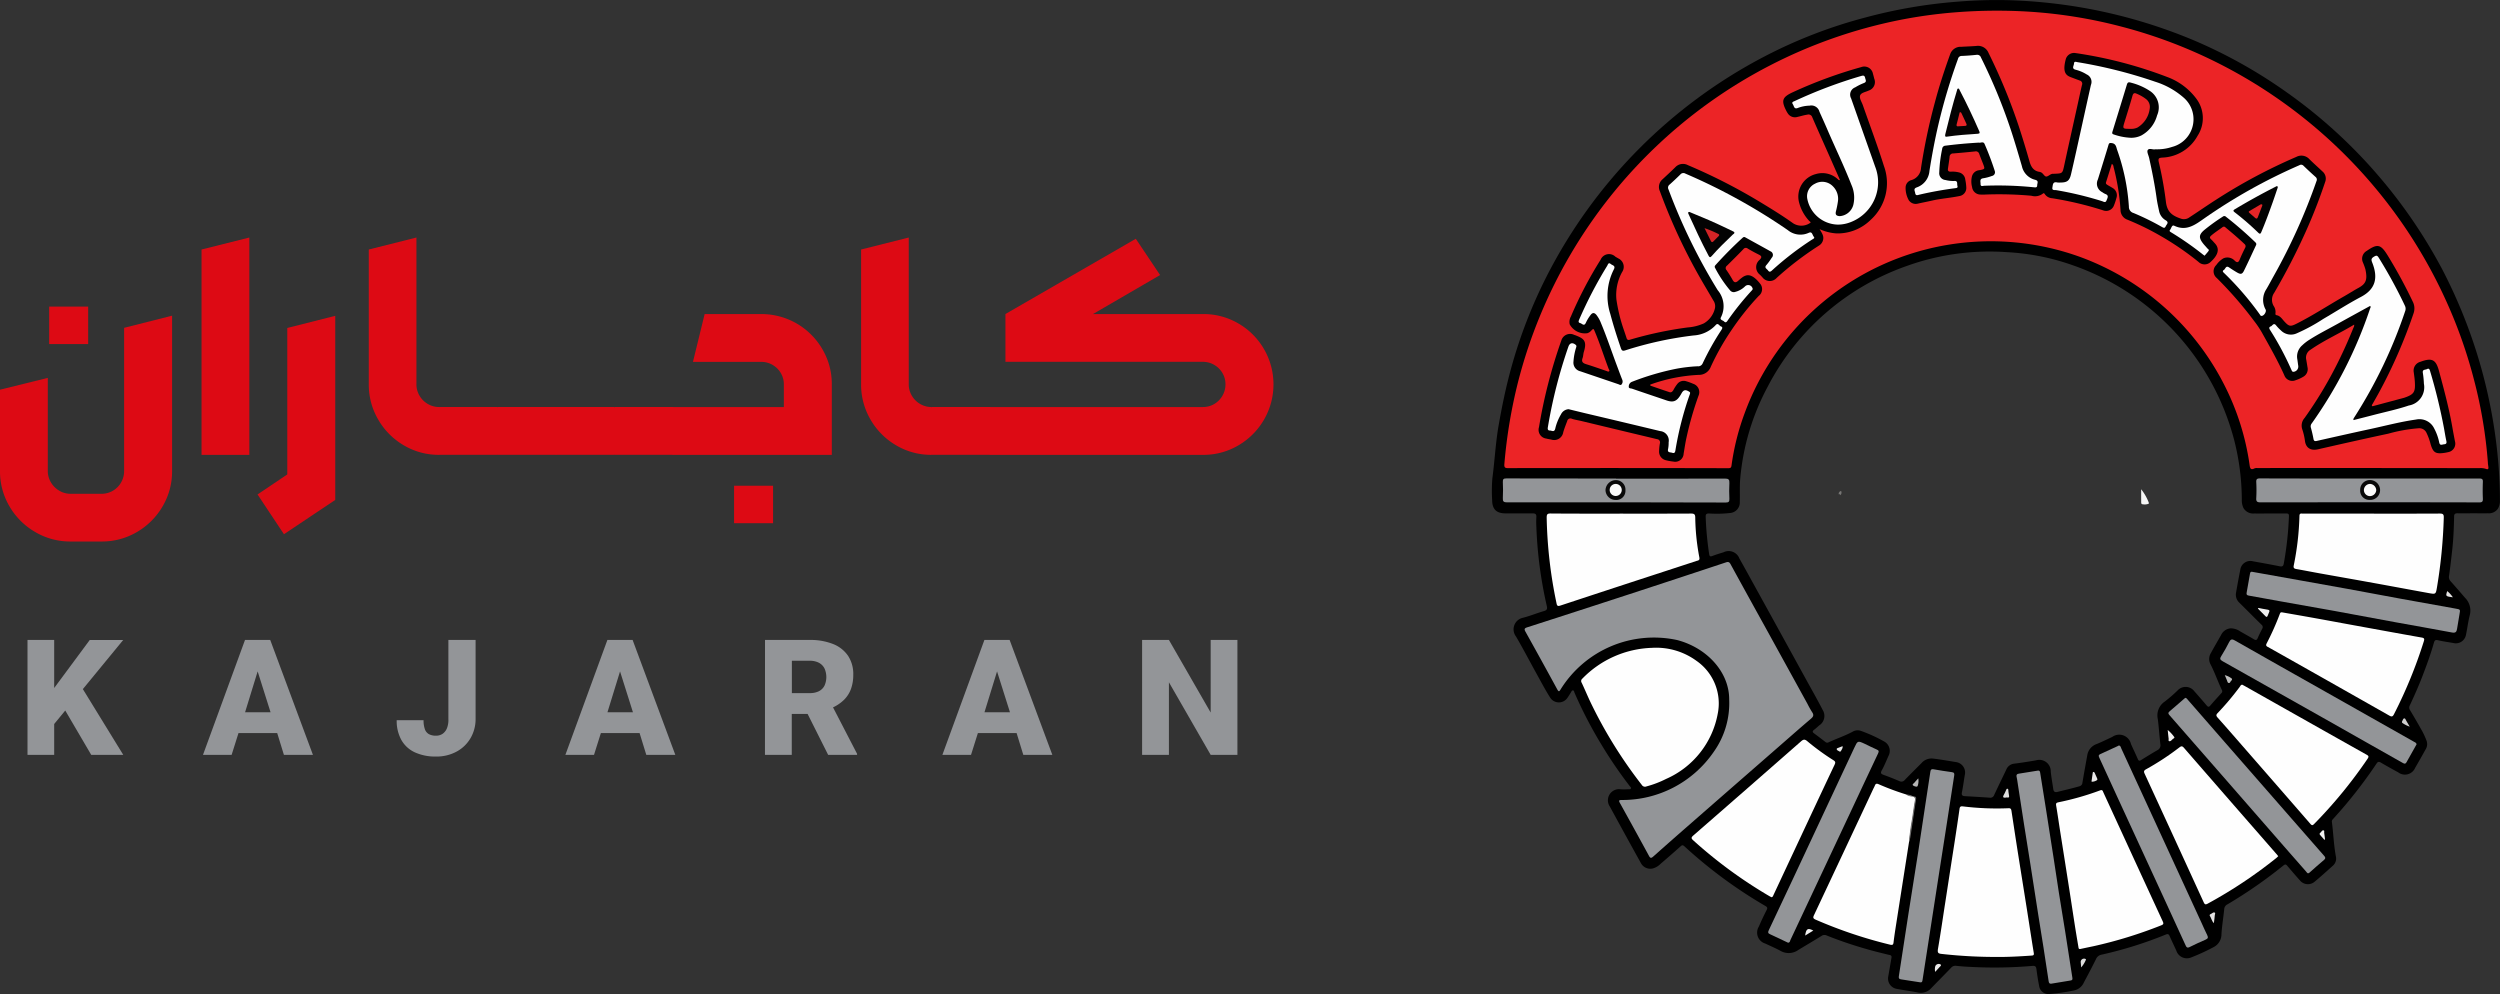 <svg xmlns="http://www.w3.org/2000/svg" width="232.578" height="92.479" viewBox="0 0 232.578 92.479"><rect x="0" y="0" width="232.578" height="92.479" fill="#333333" stroke="none"/><g id="Group_4" data-name="Group 4" transform="translate(-325.038 -270.261)"><g id="Group_1" data-name="Group 1" transform="translate(463.828 270.261)"><path id="Path_2" data-name="Path 2" d="M2821,337.387a47.656,47.656,0,0,0-5.241-18.081,47.36,47.36,0,0,0-6.171-8.962,46.752,46.752,0,0,0-8.145-7.375,46.045,46.045,0,0,0-8.716-4.907,48.236,48.236,0,0,0-10.334-3.049,48.818,48.818,0,0,0-6.856-.707,44.193,44.193,0,0,0-4.822.133,46.667,46.667,0,0,0-8.628,1.482,45.044,45.044,0,0,0-9.324,3.6,47.272,47.272,0,0,0-20.312,20.493,45.574,45.574,0,0,0-3.285,8.5c-.484,1.748-.851,3.521-1.165,5.308-.291,1.653-.371,3.328-.592,4.988a14.487,14.487,0,0,0-.018,2c.008.859.4,1.237,1.259,1.237.839,0,1.678.009,2.517,0,.277,0,.356.1.337.359a7.853,7.853,0,0,0,0,.881,39.278,39.278,0,0,0,.97,7.367c.064.271.023.4-.269.483-.653.187-1.284.454-1.94.619a1.1,1.1,0,0,0-.649,1.753c.661,1.132,1.268,2.3,1.9,3.443.417.751.817,1.515,1.277,2.24a.958.958,0,0,0,1.608.005c.112-.155.208-.323.312-.485.054-.083.086-.209.206-.195.1.012.1.14.136.217a40.091,40.091,0,0,0,2.5,4.819,40.683,40.683,0,0,0,2.64,3.87c.05.065.155.127.094.231-.046.08-.144.053-.218.056a5.847,5.847,0,0,1-.715.006,1.036,1.036,0,0,0-1.008,1.618q1.427,2.623,2.875,5.234a.991.991,0,0,0,1.219.479,1.646,1.646,0,0,0,.621-.4c.626-.54,1.253-1.079,1.867-1.634.153-.138.231-.1.362.018a43.294,43.294,0,0,0,7.508,5.532c.188.11.232.184.125.39-.259.5-.5,1.018-.724,1.536a1.062,1.062,0,0,0,.6,1.577c.47.223.952.425,1.407.675a1.538,1.538,0,0,0,1.665-.078c.715-.437,1.439-.858,2.15-1.3a.479.479,0,0,1,.5-.044,37.144,37.144,0,0,0,3.531,1.21c.726.218,1.465.395,2.2.576.14.035.334.027.288.28-.1.579-.2,1.16-.3,1.739a.972.972,0,0,0,.753,1.151c.655.129,1.321.208,1.975.339a1.288,1.288,0,0,0,1.264-.393c.615-.636,1.24-1.261,1.852-1.9a.518.518,0,0,1,.475-.183c.45.048.9.083,1.355.1a41.077,41.077,0,0,0,5.738-.093c.284-.027.346.083.377.327.065.505.141,1.01.244,1.508a.872.872,0,0,0,.983.778,18.415,18.415,0,0,0,2.247-.326,1.285,1.285,0,0,0,.942-.761c.385-.717.766-1.438,1.125-2.169a.7.7,0,0,1,.532-.406,37.138,37.138,0,0,0,5.954-1.867c.194-.079.279-.045.361.144.2.456.42.9.623,1.355a1.031,1.031,0,0,0,1.377.631,18.949,18.949,0,0,0,2.094-.963,1.335,1.335,0,0,0,.727-1.208c.048-.778.18-1.551.257-2.327a.529.529,0,0,1,.3-.442,43.075,43.075,0,0,0,5.211-3.62c.162-.131.24-.1.356.036.389.457.779.914,1.18,1.361a.958.958,0,0,0,1.345.131c.576-.476,1.13-.979,1.685-1.478a.879.879,0,0,0,.325-.818c-.211-1.08-.242-2.179-.384-3.266a.3.3,0,0,1,.092-.27,43.307,43.307,0,0,0,4.065-5.18c.125-.188.23-.184.413-.076.526.312,1.062.606,1.6.9a1.032,1.032,0,0,0,1.579-.43q.489-.837.955-1.685a.925.925,0,0,0,.109-.809,7.371,7.371,0,0,0-.384-.856c-.373-.673-.76-1.339-1.156-2a.424.424,0,0,1-.02-.461c.4-.86.79-1.729,1.133-2.616.407-1.056.8-2.118,1.106-3.209.052-.184.12-.285.357-.229.474.112.958.176,1.437.261a.96.96,0,0,0,1.19-.777c.127-.609.2-1.231.356-1.834a1.676,1.676,0,0,0-.443-1.59q-.662-.774-1.339-1.536a.575.575,0,0,1-.152-.519c.115-.784.2-1.572.29-2.36.118-1.047.16-2.1.181-3.151,0-.243.1-.3.328-.3.465.016.93,0,1.4,0s.953.007,1.429,0a1.012,1.012,0,0,0,.933-.453,1.41,1.41,0,0,0,.172-.749C2821.146,339.693,2821.09,338.54,2821,337.387Zm-73.443,4.668a11.1,11.1,0,0,0,2-.047.98.98,0,0,0,.873-1.043c.023-.7-.021-1.4.036-2.1a22.164,22.164,0,0,1,2.557-8.6,23.223,23.223,0,0,1,12.9-11.221,22.8,22.8,0,0,1,9.354-1.3,21.753,21.753,0,0,1,6.046,1.189,23.527,23.527,0,0,1,15.11,16.328,22.657,22.657,0,0,1,.7,5.477,1.755,1.755,0,0,0,.146.794,1.035,1.035,0,0,0,1,.524c.487.007.975,0,1.463,0s1,0,1.5,0c.187,0,.285.015.276.254a31.382,31.382,0,0,1-.483,4.423c-.042.233-.155.28-.381.235-.82-.165-1.644-.314-2.467-.461a.95.95,0,0,0-1.2.807c-.141.7-.265,1.4-.389,2.1a1.018,1.018,0,0,0,.317.952c.686.677,1.362,1.364,2.052,2.037a.28.28,0,0,1,.061.383c-.144.282-.29.564-.414.856-.084.2-.176.226-.36.114-.416-.252-.843-.485-1.265-.727a1.6,1.6,0,0,0-.891-.289,1.1,1.1,0,0,0-.9.634c-.316.563-.645,1.118-.952,1.686a1.04,1.04,0,0,0-.031,1.011c.4.775.681,1.6,1.056,2.388a.239.239,0,0,1-.034.306c-.35.385-.7.77-1.041,1.166-.144.169-.227.109-.342-.027q-.56-.661-1.136-1.308a1.012,1.012,0,0,0-1.55-.085,13.4,13.4,0,0,1-1.206,1.045,1.543,1.543,0,0,0-.642,1.629c.094.775.148,1.554.235,2.33a.494.494,0,0,1-.262.554c-.521.3-1.031.616-1.541.932-.16.1-.232.055-.3-.111-.2-.468-.426-.926-.631-1.392a1.119,1.119,0,0,0-1.744-.653c-.482.225-.959.462-1.452.662a1.315,1.315,0,0,0-.868,1.045c-.154.845-.306,1.691-.45,2.537a.37.37,0,0,1-.3.351c-.664.194-1.339.342-2.008.515-.264.068-.373-.025-.409-.274-.075-.538-.177-1.072-.23-1.611a1.065,1.065,0,0,0-1.372-1.049c-.67.115-1.34.224-2.014.308a.888.888,0,0,0-.75.549c-.373.788-.758,1.57-1.126,2.36a.376.376,0,0,1-.416.258c-.769-.054-1.537-.1-2.307-.141-.236-.014-.337-.089-.281-.359.11-.532.176-1.072.268-1.607a.981.981,0,0,0-.846-1.209c-.714-.118-1.428-.244-2.146-.327a1.24,1.24,0,0,0-1.033.421c-.517.524-1.045,1.039-1.556,1.57a.4.4,0,0,1-.51.108c-.478-.206-.964-.4-1.452-.574-.243-.088-.327-.163-.177-.432.237-.423.416-.878.615-1.323a.991.991,0,0,0-.361-1.335,13.816,13.816,0,0,0-2.249-1.025.9.9,0,0,0-.717.093c-.72.387-1.494.643-2.232.984a.254.254,0,0,1-.306-.029q-.521-.41-1.054-.8c-.171-.125-.15-.218.006-.335s.312-.263.467-.4a1.046,1.046,0,0,0,.328-1.446c-.463-.907-.97-1.792-1.46-2.684q-2.4-4.373-4.812-8.743c-.491-.89-.978-1.783-1.478-2.668a1.063,1.063,0,0,0-1.476-.567c-.346.105-.692.211-1.031.34-.189.072-.269.043-.3-.163a30.305,30.305,0,0,1-.326-3.482C2747.253,342.133,2747.314,342.058,2747.558,342.056Z" transform="translate(-2727.365 -294.286)"></path><path id="Path_3" data-name="Path 3" d="M2835.705,351.178c.023.181-.027.265-.224.184a1.553,1.553,0,0,0-.6-.071q-7.332-.007-14.665-.015-2.994,0-5.988.009a.63.63,0,0,0-.269.024c-.387.2-.429-.029-.472-.337a23.54,23.54,0,0,0-2.239-7.2,24.486,24.486,0,0,0-13.371-12.072,24.395,24.395,0,0,0-31.383,14.536,22.891,22.891,0,0,0-1.2,4.8c-.027.2-.083.261-.292.261q-6.329-.016-12.657-.015c-2.6,0-5.194,0-7.791.009-.313,0-.425-.026-.392-.4a47.492,47.492,0,0,1,1.268-7.6,45.945,45.945,0,0,1,35.523-33.693,44.73,44.73,0,0,1,5.281-.72,48.7,48.7,0,0,1,6.9-.042,44.818,44.818,0,0,1,8.369,1.363,45.4,45.4,0,0,1,9.341,3.556,46.043,46.043,0,0,1,20.773,21.631,44.966,44.966,0,0,1,2.779,7.794,42.723,42.723,0,0,1,1.26,7.563C2835.659,350.887,2835.686,351.033,2835.705,351.178Z" transform="translate(-2742.998 -307.74)" fill="#ec2426"></path><path id="Path_4" data-name="Path 4" d="M2790.764,1067.821c.015-2.528-2.033-4.8-4.83-5.538a10.22,10.22,0,0,0-10.849,4.583c-.122.2-.177.264-.319,0q-1.461-2.684-2.95-5.353c-.139-.249-.109-.331.161-.418q4.732-1.523,9.458-3.066,4.515-1.475,9.023-2.973c.217-.072.322-.038.431.163q1.615,2.948,3.244,5.888,1.958,3.554,3.913,7.109a8.608,8.608,0,0,0,.431.77c.181.261.125.417-.108.615-1.036.881-2.056,1.781-3.081,2.675q-4.252,3.709-8.5,7.421-1.549,1.353-3.085,2.72c-.182.162-.275.178-.4-.054q-1.339-2.461-2.7-4.91c-.139-.25-.1-.288.173-.293a10.3,10.3,0,0,0,8.539-4.463A7.818,7.818,0,0,0,2790.764,1067.821Z" transform="translate(-2768.685 -1002.736)" fill="#939598"></path><path id="Path_5" data-name="Path 5" d="M2854.871,1171.053a6.361,6.361,0,0,1,4.157,1.224,4.821,4.821,0,0,1,1.958,4.9,8.247,8.247,0,0,1-4.8,6.069,9.433,9.433,0,0,1-1.834.7.344.344,0,0,1-.43-.139,42.292,42.292,0,0,1-4.783-7.715c-.281-.592-.531-1.2-.811-1.791a.286.286,0,0,1,.064-.385A9.438,9.438,0,0,1,2854.871,1171.053Z" transform="translate(-2839.972 -1110.784)" fill="#fefefe"></path><path id="Path_6" data-name="Path 6" d="M3336.3,1399.594a45.338,45.338,0,0,1-5.054-.28c-.315-.032-.4-.1-.344-.457.257-1.482.467-2.971.7-4.458q.42-2.733.845-5.466c.159-1.04.319-2.08.464-3.121.028-.2.117-.246.291-.226a25.85,25.85,0,0,0,4.274.173c.213-.011.245.113.268.266.182,1.185.359,2.37.545,3.554.289,1.832.585,3.663.875,5.5.22,1.385.429,2.772.654,4.156.034.211-.066.222-.22.234C3338.476,1399.547,3337.356,1399.608,3336.3,1399.594Z" transform="translate(-3289.402 -1310.569)" fill="#fefefe"></path><path id="Path_7" data-name="Path 7" d="M3005.173,1310.105c-.06-.032-.13-.066-.2-.106a42.8,42.8,0,0,1-7.082-5.191c-.189-.17-.2-.26,0-.437q5.024-4.373,10.03-8.766c.224-.2.355-.212.59-.012a22.039,22.039,0,0,0,2.414,1.757c.2.125.22.216.118.43-1.023,2.155-2.032,4.316-3.043,6.476q-1.323,2.826-2.645,5.653C3005.319,1309.988,3005.3,1310.084,3005.173,1310.105Z" transform="translate(-2979.161 -1226.634)" fill="#fefefe"></path><path id="Path_8" data-name="Path 8" d="M2808.462,989.365c2.178,0,4.354.006,6.531-.007.293,0,.39.068.391.374a21.17,21.17,0,0,0,.383,3.714c.051.28-.122.274-.271.322q-2.773.909-5.549,1.813-3.561,1.166-7.12,2.34c-.215.071-.3.036-.345-.2a42.209,42.209,0,0,1-.919-7.988c0-.3.061-.383.368-.381C2804.108,989.372,2806.285,989.365,2808.462,989.365Z" transform="translate(-2796.463 -941.581)" fill="#fefefe"></path><path id="Path_9" data-name="Path 9" d="M3493.209,1378.421c-.157.027-.16-.087-.176-.188-.1-.592-.2-1.182-.295-1.775-.19-1.217-.373-2.436-.563-3.653q-.42-2.684-.846-5.367c-.123-.783-.232-1.568-.366-2.349-.035-.205,0-.269.211-.315a25.879,25.879,0,0,0,3.878-1.108c.227-.089.25.07.308.2q.9,1.955,1.8,3.913,1.853,4.034,3.714,8.064c.11.236.065.3-.151.384a41.168,41.168,0,0,1-6.252,1.928C3494.051,1378.243,3493.63,1378.331,3493.209,1378.421Z" transform="translate(-3438.466 -1290.136)" fill="#fefefe"></path><path id="Path_10" data-name="Path 10" d="M3622.552,1314.655c-.068.063-.121.12-.181.169a43.2,43.2,0,0,1-6.383,4.245c-.2.109-.277.079-.371-.125q-2.738-5.983-5.493-11.958c-.1-.211-.076-.3.131-.418a24.673,24.673,0,0,0,3.092-2.028c.183-.14.275-.149.434.034q3.521,4.054,7.055,8.1.771.883,1.541,1.767C3622.435,1314.5,3622.488,1314.575,3622.552,1314.655Z" transform="translate(-3549.394 -1235.001)" fill="#fefefe"></path><path id="Path_11" data-name="Path 11" d="M3819.747,989.378c2.109,0,4.218.006,6.327-.007.294,0,.386.063.376.374a47.154,47.154,0,0,1-.632,6.488c-.109.645-.111.656-.762.538-1.892-.342-3.783-.7-5.675-1.039-1.492-.271-2.985-.532-4.478-.8-.723-.13-1.445-.274-2.169-.4-.211-.036-.287-.108-.241-.332a26.218,26.218,0,0,0,.531-4.618c.007-.274.186-.205.328-.205q2.721,0,5.442,0Z" transform="translate(-3737.893 -941.594)" fill="#fefefe"></path><path id="Path_12" data-name="Path 12" d="M3710.346,1220.945c.1.054.209.112.316.172l5.909,3.334q2.674,1.508,5.351,3.011c.179.1.22.174.1.358a43.406,43.406,0,0,1-4.986,6.087c-.136.138-.21.147-.344-.008q-3.174-3.654-6.359-7.3c-.751-.862-1.5-1.725-2.263-2.577-.15-.168-.177-.261-.006-.438a25.552,25.552,0,0,0,2.056-2.441C3710.174,1221.066,3710.212,1220.961,3710.346,1220.945Z" transform="translate(-3640.541 -1157.25)" fill="#fefefe"></path><path id="Path_13" data-name="Path 13" d="M3171.322,1360.446q-.593,3.789-1.186,7.577c-.091.582-.183,1.163-.252,1.748-.026.222-.081.291-.316.234a42.5,42.5,0,0,1-6.937-2.331c-.247-.109-.254-.2-.151-.419q2.777-5.9,5.543-11.805a2.673,2.673,0,0,0,.118-.244c.071-.2.183-.207.366-.126a24.107,24.107,0,0,0,2.541.945c.211.123.466.1.681.2h0c.154.052.219.111.187.316-.162,1-.3,2-.469,3C3171.394,1359.843,3171.391,1360.15,3171.322,1360.446Z" transform="translate(-3132.512 -1282.118)" fill="#fefefe"></path><path id="Path_14" data-name="Path 14" d="M3776.865,1123.029c1.037.182,2.074.362,3.11.549,1.158.209,2.313.425,3.471.636,2.115.386,4.23.776,6.348,1.149.269.047.266.141.2.359a43.388,43.388,0,0,1-2.775,6.776c-.115.225-.206.256-.428.13q-4.99-2.832-9.986-5.649c-.444-.251-.886-.5-1.333-.747-.148-.081-.181-.153-.1-.317a25.063,25.063,0,0,0,1.218-2.725C3776.659,1123.011,3776.69,1123,3776.865,1123.029Z" transform="translate(-3703.295 -1066.052)" fill="#fefefe"></path><path id="Path_15" data-name="Path 15" d="M2752.656,941.889c3.379,0,6.758.005,10.137-.008.338,0,.425.1.408.422-.028.486-.023.975,0,1.462.012.269-.073.346-.342.344-2.437-.012-4.875-.013-7.313-.015q-6.515,0-13.028,0c-.319,0-.412-.086-.394-.4.028-.5.022-1,0-1.5-.01-.257.072-.328.326-.327,2.324.01,4.649.007,6.973.008h3.231Z" transform="translate(-2741.104 -897.359)" fill="#939598"></path><path id="Path_16" data-name="Path 16" d="M3772.409,944.091c-3.378,0-6.757,0-10.134.006-.3,0-.422-.065-.4-.393a13.764,13.764,0,0,0,0-1.5c-.012-.284.094-.335.353-.335q4.608.015,9.215.01,5.594,0,11.188,0c.255,0,.336.06.326.319-.021.521-.023,1.043,0,1.564.011.276-.084.341-.347.34-2.493-.011-4.986-.011-7.48-.013h-2.72Z" transform="translate(-3690.763 -897.362)" fill="#939598"></path><path id="Path_17" data-name="Path 17" d="M3749.374,1068.117l4.28.764c1.513.271,3.027.538,4.54.814,1.646.3,3.29.614,4.936.915q2.535.464,5.074.913c.46.082.458.071.379.512-.082.457-.16.914-.229,1.373-.042.281-.135.4-.465.341-1.732-.329-3.471-.627-5.206-.944-1.914-.35-3.824-.714-5.738-1.063-1.657-.3-3.316-.588-4.974-.885-1-.179-2-.368-3-.543-.18-.031-.223-.1-.191-.275.11-.589.211-1.18.313-1.771C3749.114,1068.135,3749.164,1068.052,3749.374,1068.117Z" transform="translate(-3678.561 -1014.906)" fill="#939598"></path><path id="Path_18" data-name="Path 18" d="M3731.46,1169.574c-.025.046-.052.095-.079.143-.283.5-.569,1-.848,1.51-.085.154-.157.206-.342.1q-3.7-2.107-7.419-4.2-4.671-2.637-9.348-5.267c-.275-.154-.287-.257-.127-.505.262-.409.493-.839.715-1.271.132-.258.244-.331.536-.164,2.822,1.61,5.654,3.2,8.484,4.8q4.079,2.3,8.157,4.61C3731.291,1169.39,3731.425,1169.42,3731.46,1169.574Z" transform="translate(-3645.43 -1100.338)" fill="#939598"></path><path id="Path_19" data-name="Path 19" d="M3644.535,1238.736c.125.028.179.122.244.2q1.767,2.022,3.529,4.047,3.151,3.609,6.305,7.215c.947,1.083,1.89,2.169,2.842,3.248.124.141.14.236-.009.363-.456.39-.911.781-1.356,1.185-.177.161-.242,0-.318-.09-.564-.635-1.122-1.275-1.681-1.915q-3.253-3.725-6.5-7.45-2.269-2.6-4.54-5.195c-.111-.127-.142-.212,0-.333.465-.4.925-.8,1.388-1.2C3644.468,1238.78,3644.506,1238.757,3644.535,1238.736Z" transform="translate(-3580.019 -1173.818)" fill="#939598"></path><path id="Path_20" data-name="Path 20" d="M3103.18,1316.918l-.131-.063c-.511-.242-1.019-.49-1.534-.723-.2-.089-.228-.166-.127-.379q2.314-4.894,4.6-9.8,1.671-3.565,3.337-7.133c.33-.709.323-.715,1.022-.39.359.167.707.356,1.072.51.207.088.236.159.134.374-.861,1.808-1.7,3.626-2.555,5.439q-2.8,5.961-5.6,11.919C3103.36,1316.766,3103.359,1316.907,3103.18,1316.918Z" transform="translate(-3075.626 -1229.216)" fill="#939598"></path><path id="Path_21" data-name="Path 21" d="M3280.049,1355.1c-.593-.092-1.185-.186-1.777-.275-.172-.026-.216-.112-.19-.283.3-1.91.584-3.822.881-5.732.306-1.965.625-3.929.93-5.895.239-1.543.466-3.087.7-4.63.14-.927.284-1.854.423-2.782.026-.173.084-.258.291-.22.567.1,1.137.19,1.708.267.212.029.251.112.218.316-.253,1.6-.492,3.2-.738,4.795-.232,1.5-.47,2.993-.7,4.489q-.464,2.983-.923,5.966l-.577,3.719C3280.271,1354.974,3280.276,1355.145,3280.049,1355.1Z" transform="translate(-3240.221 -1263.716)" fill="#939598"></path><path id="Path_22" data-name="Path 22" d="M3437.407,1337.764c-.019-.159.046-.228.2-.251.592-.089,1.184-.187,1.775-.285.144-.024.2.037.224.178.169,1.083.347,2.164.518,3.247q.364,2.313.723,4.628c.17,1.1.332,2.193.5,3.288.193,1.216.4,2.429.591,3.645.226,1.429.441,2.859.667,4.288.024.156,0,.225-.17.25-.592.09-1.183.193-1.773.293-.178.03-.239-.054-.263-.219q-.239-1.593-.487-3.185c-.159-1.016-.329-2.031-.488-3.048-.247-1.574-.489-3.15-.735-4.725-.192-1.218-.391-2.434-.582-3.652-.2-1.262-.388-2.525-.584-3.787C3437.5,1338.207,3437.448,1337.986,3437.407,1337.764Z" transform="translate(-3388.599 -1265.535)" fill="#939598"></path><path id="Path_23" data-name="Path 23" d="M3550.491,1303.3c.177.023.185.188.237.3q1.05,2.264,2.088,4.534,2.7,5.859,5.391,11.719c.166.36.32.725.5,1.079.1.208.106.328-.145.432-.512.212-1.01.458-1.51.7-.176.084-.258.036-.337-.137q-.957-2.1-1.927-4.2-2.257-4.9-4.515-9.8c-.535-1.162-1.063-2.328-1.6-3.487-.076-.164-.094-.258.1-.342.549-.243,1.091-.5,1.637-.752Z" transform="translate(-3492.162 -1233.948)" fill="#939598"></path><path id="Path_24" data-name="Path 24" d="M3764.221,1117.074c.283.054.564.119.849.159.2.027.218.108.139.268-.051.1-.087.207-.128.311s-.106.127-.18.055c-.246-.239-.484-.486-.724-.731Z" transform="translate(-3692.911 -1060.518)" fill="#f0f0f0"></path><path id="Path_25" data-name="Path 25" d="M3291.979,1376.566a19.284,19.284,0,0,1,.293-2.213c.074-.56.154-1.12.256-1.676a.285.285,0,0,0-.143-.33c.217-.038.282.05.249.264-.181,1.179-.352,2.36-.531,3.539A3.127,3.127,0,0,1,3291.979,1376.566Z" transform="translate(-3253.17 -1298.237)" fill="#6f6e6e"></path><path id="Path_26" data-name="Path 26" d="M3642.058,1282.229a3.454,3.454,0,0,1,.6.641c.074.084-.035.143-.093.181-.118.078-.2.246-.354.225-.114-.015-.055-.15-.065-.231C3642.115,1282.795,3642.091,1282.544,3642.058,1282.229Z" transform="translate(-3579.185 -1214.321)" fill="#f4f3f3"></path><path id="Path_27" data-name="Path 27" d="M3539.011,1339.822c.031-.222.062-.443.094-.664.006-.044.011-.094.066-.1s.1.041.121.093c.073.163.147.325.218.489.033.075.054.16-.039.2a.849.849,0,0,1-.44.127C3538.98,1339.965,3539,1339.875,3539.011,1339.822Z" transform="translate(-3483.208 -1267.242)" fill="#e9e8e8"></path><path id="Path_28" data-name="Path 28" d="M3419.656,1362.633c-.308.046-.319-.064-.2-.271a4.418,4.418,0,0,0,.214-.453c.024-.057.053-.106.117-.094s.078.072.08.13c.007.179.045.354.068.53C3419.97,1362.732,3419.732,1362.588,3419.656,1362.633Z" transform="translate(-3371.819 -1288.435)" fill="#dfdede"></path><path id="Path_29" data-name="Path 29" d="M3699.213,1530.18c-.218-.225-.237-.486-.375-.683-.061-.087.032-.149.1-.176.113-.043.2-.173.329-.138s.042.157.036.234C3699.287,1529.65,3699.251,1529.881,3699.213,1530.18Z" transform="translate(-3632.045 -1444.295)" fill="#e3e2e2"></path><path id="Path_30" data-name="Path 30" d="M3719.333,1208.068a1.713,1.713,0,0,1,.568.259c.139.07.134.173.026.268-.08.07-.1.238-.238.2-.1-.023-.116-.154-.154-.246C3719.478,1208.409,3719.417,1208.266,3719.333,1208.068Z" transform="translate(-3651.149 -1145.258)" fill="#bcbcbb"></path><path id="Path_31" data-name="Path 31" d="M3848.07,1418.944c-.136-.154-.276-.3-.409-.463-.083-.1,0-.166.071-.223.082-.07.13-.216.253-.194s.057.152.07.232c.035.2.053.41.078.615Z" transform="translate(-3770.624 -1340.818)" fill="#f1f1f1"></path><path id="Path_32" data-name="Path 32" d="M3959.842,1267.354a2.5,2.5,0,0,1-.658-.327c-.084-.044-.08-.133-.032-.206s.06-.209.17-.233c.093-.02.119.075.158.145C3959.582,1266.917,3959.692,1267.1,3959.842,1267.354Z" transform="translate(-3874.451 -1199.753)" fill="#cfcece"></path><path id="Path_33" data-name="Path 33" d="M3524.391,1592.569c-.017-.2-.025-.333-.039-.463a.31.31,0,0,1,.4-.341c.1.026.1.089.055.149A2.4,2.4,0,0,1,3524.391,1592.569Z" transform="translate(-3469.568 -1502.569)" fill="#dedede"></path><path id="Path_34" data-name="Path 34" d="M3297.4,1347.741a1.351,1.351,0,0,1-.025.6c-.021.082-.041.195-.166.169a.572.572,0,0,1-.3-.115c-.089-.105.059-.167.119-.238C3297.123,1348.041,3297.231,1347.928,3297.4,1347.741Z" transform="translate(-3257.731 -1275.33)" fill="#b5b5b5"></path><path id="Path_35" data-name="Path 35" d="M3152.13,1551.8l-.76.466C3151.462,1551.626,3151.612,1551.524,3152.13,1551.8Z" transform="translate(-3122.226 -1465.229)" fill="#f1f1f1"></path><path id="Path_36" data-name="Path 36" d="M3326.957,1599.619a1.051,1.051,0,0,1,.017-.551.346.346,0,0,1,.489-.137c.066.068.017.121-.029.172-.022.025-.049.047-.072.072Z" transform="translate(-3285.714 -1509.203)" fill="#ebeaea"></path><path id="Path_37" data-name="Path 37" d="M4019.764,1094.9c-.684-.094-.684-.094-.526-.58A2.613,2.613,0,0,1,4019.764,1094.9Z" transform="translate(-3930.359 -1039.331)" fill="#e5e4e4"></path><path id="Path_38" data-name="Path 38" d="M3194.621,1304.165c.032.2-.088.309-.146.436-.028.062-.094.108-.165.05s-.226-.081-.24-.209c-.008-.072.082-.1.145-.12Z" transform="translate(-3161.99 -1234.75)" fill="#e9e9e9"></path><path id="Path_39" data-name="Path 39" d="M3288.673,1369.7a1.149,1.149,0,0,1-.681-.2A1.2,1.2,0,0,1,3288.673,1369.7Z" transform="translate(-3249.457 -1295.587)" fill="#6f6e6e"></path><path id="Path_40" data-name="Path 40" d="M3196.767,959.277a.293.293,0,0,1,.168-.3c.02-.01.075.007.08.022a.34.34,0,0,1-.1.36C3196.9,959.278,3196.853,959.241,3196.767,959.277Z" transform="translate(-3164.502 -913.288)" fill="#777675"></path><path id="Path_41" data-name="Path 41" d="M3329.03,382.458c-1.353.82-2.776,1.447-4.053,2.333a.852.852,0,0,0-.4.93c.042.234.079.469.116.7a.8.8,0,0,1-.379.878,3.644,3.644,0,0,1-.771.347.787.787,0,0,1-1.006-.476c-.616-1.377-1.365-2.681-2.1-4a8.894,8.894,0,0,0-.71-1.051,35.667,35.667,0,0,0-3.477-4,.805.805,0,0,1-.04-1.208,2.128,2.128,0,0,1,.665-.624.932.932,0,0,1,1.06.235c.232.207.348.138.455-.127.148-.367.321-.725.5-1.081a.268.268,0,0,0-.063-.36c-.568-.539-1.165-1.043-1.767-1.543a.189.189,0,0,0-.27-.021c-.355.262-.73.5-1.063.788-.133.117-.148.208-.016.331.116.108.221.228.327.346a1.466,1.466,0,0,1,.172.21c.289.462.119.964-.525,1.56a.81.81,0,0,1-1.135-.006,26.849,26.849,0,0,0-3.351-2.313,24.9,24.9,0,0,0-3.256-1.609.958.958,0,0,1-.643-.9,21,21,0,0,0-.635-3.951c-.031-.113-.016-.256-.177-.339-.181.574-.357,1.14-.538,1.706-.042.132.042.191.128.245.153.1.314.18.467.277a.781.781,0,0,1,.367.959,5.793,5.793,0,0,1-.224.675.772.772,0,0,1-.995.461,31.969,31.969,0,0,0-4.749-1.13.883.883,0,0,1-.687-.382c-.051-.084-.114-.117-.189-.044a1.194,1.194,0,0,1-1.065.193,33.519,33.519,0,0,0-4.281-.111,4.349,4.349,0,0,1-.476,0,.788.788,0,0,1-.758-.7,2,2,0,0,1-.015-.974.767.767,0,0,1,.631-.583c.033-.006.068-.007.1-.014.494-.1.494-.1.307-.586-.119-.306-.243-.611-.355-.919a.325.325,0,0,0-.391-.235c-.676.069-1.353.134-2.031.187a.317.317,0,0,0-.337.329c-.04.36-.1.718-.151,1.077-.031.2.039.293.254.292a2.343,2.343,0,0,1,.774.068.761.761,0,0,1,.583.671,4.533,4.533,0,0,1,.094.74.76.76,0,0,1-.652.79c-.842.173-1.705.229-2.545.421-.43.1-.864.179-1.294.278a.781.781,0,0,1-.863-.319,2.337,2.337,0,0,1-.292-1.2.721.721,0,0,1,.547-.67,1.238,1.238,0,0,0,.886-1.121,55.307,55.307,0,0,1,1.3-6.141c.4-1.509.888-2.994,1.419-4.464a1.027,1.027,0,0,1,1.036-.672c.464-.028.929-.042,1.393-.079a1.055,1.055,0,0,1,1.138.66,52.687,52.687,0,0,1,2.807,6.806q.533,1.629,1,3.279c.146.514.381.891.948.972a.645.645,0,0,1,.064.02c.25.063.354.409.546.411s.38-.258.635-.257c.034,0,.068,0,.1,0,.79-.027.776-.03.942-.8.421-1.946.856-3.89,1.286-5.835.12-.541.231-1.084.362-1.623a.308.308,0,0,0-.219-.42c-.224-.08-.445-.166-.667-.25-.085-.032-.171-.061-.255-.1-.507-.214-.614-.68-.372-1.614a.8.8,0,0,1,.909-.587,39.9,39.9,0,0,1,8.521,2.221,5.936,5.936,0,0,1,2.719,2.022,3.006,3.006,0,0,1,.121,3.447,3.9,3.9,0,0,1-3.289,2.034c-.308.027-.4.065-.324.416a33.251,33.251,0,0,1,.661,3.674c.111.992.6,1.327,1.45,1.608a.851.851,0,0,0,.745-.142c.814-.531,1.615-1.085,2.434-1.612a50.752,50.752,0,0,1,7.508-4.01,1,1,0,0,1,1.209.21c.395.39.812.758,1.215,1.14a.867.867,0,0,1,.257.981,49.586,49.586,0,0,1-1.815,4.645,60.159,60.159,0,0,1-2.928,5.673,1.13,1.13,0,0,0-.049,1.219.987.987,0,0,1,.169.678c-.016.088,0,.164.1.181.335.06.5.331.7.555.453.5.577.53,1.17.231,1.519-.765,2.939-1.7,4.415-2.541.452-.258.892-.54,1.349-.791.713-.391.832-.79.63-1.731a5.776,5.776,0,0,0-.232-.637.834.834,0,0,1,.354-1.065c1-.692,1.3-.627,1.938.4a45.8,45.8,0,0,1,2.336,4.294,1.383,1.383,0,0,1,.088,1.108,47.36,47.36,0,0,1-3.2,7.339c-.2.368-.41.731-.617,1.1-.032.057-.1.109-.044.179.043.053.1.016.157,0l2.722-.729c.033-.009.067-.015.1-.026.922-.317,1.059-.515,1-1.487-.018-.294-.061-.586-.1-.879a.85.85,0,0,1,.628-.987c1.095-.409,1.44-.181,1.724.875.467,1.739.936,3.476,1.243,5.251.074.423.155.845.235,1.266a.8.8,0,0,1-.638,1.018,3.311,3.311,0,0,1-.367.07c-.8.111-1.025-.033-1.257-.807a5.523,5.523,0,0,0-.38-1.052.736.736,0,0,0-.731-.435,14.6,14.6,0,0,0-2.835.506c-2.179.464-4.353.955-6.524,1.451-.67.153-1.138-.113-1.222-.787a5.622,5.622,0,0,0-.256-1.09,1.072,1.072,0,0,1,.225-1.041,38.029,38.029,0,0,0,3.329-5.64c.439-.907.843-1.829,1.22-2.764A.367.367,0,0,0,3329.03,382.458Z" transform="translate(-3248.814 -352.257)"></path><path id="Path_42" data-name="Path 42" d="M2816.969,399.5c.21.356.4.616.335.958a.83.83,0,0,1-.389.571,29.481,29.481,0,0,0-3.937,3.007.853.853,0,0,1-1.338-.068c-.072-.073-.143-.146-.213-.22a.884.884,0,0,1-.028-1.4c.235-.251.17-.353-.092-.483-.345-.17-.683-.354-1.014-.55a.278.278,0,0,0-.409.044c-.5.523-1.017,1.035-1.534,1.544a.27.27,0,0,0-.04.41c.206.3.4.606.574.922.146.259.3.258.507.076a5.41,5.41,0,0,1,.42-.344,1.128,1.128,0,0,1,.269-.137c.5-.185,1,.278,1.408.809a.8.8,0,0,1-.183,1.077,24.869,24.869,0,0,0-2.517,3.159,23.207,23.207,0,0,0-1.938,3.425,1.17,1.17,0,0,1-1.125.759,15.406,15.406,0,0,0-4.5.9.079.079,0,0,0,.045.117c.577.2,1.154.4,1.734.591.172.057.27-.053.359-.185a3.509,3.509,0,0,1,.408-.623.752.752,0,0,1,.778-.211,5.558,5.558,0,0,1,.669.244.814.814,0,0,1,.485,1.115,30.849,30.849,0,0,0-1.121,3.914c-.108.486-.176.981-.261,1.472a.785.785,0,0,1-.952.733,5.1,5.1,0,0,1-.767-.143.816.816,0,0,1-.562-.839,4.5,4.5,0,0,1,.073-.709.3.3,0,0,0-.261-.393c-.9-.218-1.8-.431-2.706-.648l-4.355-1.047c-.287-.069-.582-.109-.857-.2a.307.307,0,0,0-.446.217c-.129.338-.262.676-.365,1.022a.854.854,0,0,1-1.114.693c-.155-.032-.314-.051-.465-.094a.818.818,0,0,1-.679-1.061,47.462,47.462,0,0,1,2.072-8.042.852.852,0,0,1,1.2-.545c.043.015.087.027.129.043.762.3,1.093.508.769,1.551-.056.183-.049.386-.115.564-.132.357.041.48.349.575.627.193,1.246.414,1.868.625.084.029.18.1.253.026s-.022-.166-.051-.242c-.431-1.132-.792-2.289-1.261-3.406-.147-.35-.139-.353-.386-.094a.748.748,0,0,1-.344.206,1.607,1.607,0,0,1-1.624-.827,1.007,1.007,0,0,1,.106-.721,37.7,37.7,0,0,1,2.769-5.292.845.845,0,0,1,1.371-.282c.085.055.177.1.262.157a.858.858,0,0,1,.368,1.271,4.4,4.4,0,0,0-.532,2.555,15.261,15.261,0,0,0,.646,2.7c.1.29.2.576.291.869.054.185.146.226.326.171a35.3,35.3,0,0,1,5.374-1.141,4.371,4.371,0,0,0,1.5-.379,2.191,2.191,0,0,0,1.031-1.41.922.922,0,0,0-.15-.715c-.511-.881-1.04-1.752-1.533-2.642a53.367,53.367,0,0,1-3.442-7.528.933.933,0,0,1,.248-1.108c.4-.371.8-.739,1.187-1.121a.976.976,0,0,1,1.179-.191,52.358,52.358,0,0,1,6.591,3.356c1.086.655,2.168,1.317,3.2,2.055a1.426,1.426,0,0,0,1.532-.012c.188-.077,0-.164-.049-.219a3.972,3.972,0,0,1-.959-1.8,2.159,2.159,0,0,1,1.582-2.553,2.108,2.108,0,0,1,2.047.482.2.2,0,0,0,.2.078l-.9-2.041c-.559-1.262-1.125-2.522-1.675-3.789a.37.37,0,0,0-.469-.257c-.315.047-.616.146-.926.213a.789.789,0,0,1-.9-.352,1.686,1.686,0,0,1-.105-.174c-.52-1-.416-1.318.612-1.787a42.305,42.305,0,0,1,6.335-2.324.817.817,0,0,1,1.093.62c.044.152.083.305.121.459a.824.824,0,0,1-.511,1.1c-.289.146-.733.189-.812.484-.068.255.161.591.265.888.656,1.881,1.36,3.747,1.957,5.646a4.616,4.616,0,0,1-1.239,5.02,4.375,4.375,0,0,1-3.174,1.255A4.486,4.486,0,0,1,2816.969,399.5Z" transform="translate(-2786.481 -378.184)"></path><path id="Path_43" data-name="Path 43" d="M2883.025,944.975a.85.85,0,0,1-.921.9.937.937,0,0,1-.934-.917.969.969,0,0,1,.974-.927A.885.885,0,0,1,2883.025,944.975Z" transform="translate(-2870.598 -899.365)" fill="#090909"></path><path id="Path_44" data-name="Path 44" d="M3903.444,945.858a.857.857,0,0,1-.9-.918.9.9,0,0,1,.909-.928.944.944,0,0,1,.943.951A.917.917,0,0,1,3903.444,945.858Z" transform="translate(-3821.763 -899.352)" fill="#080808"></path><path id="Path_45" data-name="Path 45" d="M3606.164,956.452a4.747,4.747,0,0,1,.7,1.222c.016.037.02.113,0,.124a1.007,1.007,0,0,1-.559.052c-.142,0-.137-.126-.138-.227C3606.163,957.233,3606.164,956.843,3606.164,956.452Z" transform="translate(-3545.759 -910.937)" fill="#f7f7f6"></path><path id="Path_46" data-name="Path 46" d="M3787.528,655.634c.635-.163,1.267-.322,1.9-.487,1.084-.282,2.183-.511,3.245-.871a1.72,1.72,0,0,0,1.4-2.026,8.393,8.393,0,0,0-.1-1.013c-.053-.34.236-.266.39-.349.175-.095.236.016.281.17a52.274,52.274,0,0,1,1.3,5.343c.071.39.129.782.216,1.168.046.2,0,.3-.21.316-.171.01-.375.162-.45-.16a4.784,4.784,0,0,0-.467-1.306,1.524,1.524,0,0,0-1.7-.835c-1.426.2-2.817.572-4.222.875-1.671.36-3.338.737-5.006,1.112-.182.041-.27.007-.306-.192-.063-.345-.143-.688-.237-1.026a.433.433,0,0,1,.074-.408,40.708,40.708,0,0,0,5.423-10.669c.028-.084.1-.159.013-.266-1.017.56-2.038,1.117-3.054,1.683-.87.485-1.762.93-2.6,1.467a4.152,4.152,0,0,0-.669.521,1.376,1.376,0,0,0-.454,1.287c.035.2.052.4.086.605a.492.492,0,0,1-.451.57c-.113,0-.145-.1-.181-.177a27.728,27.728,0,0,0-2-3.736c-.105-.166-.065-.269.079-.313s.267-.392.5-.087a4.079,4.079,0,0,0,.447.465,1.3,1.3,0,0,0,1.448.276,16.691,16.691,0,0,0,2.475-1.341c1.174-.683,2.317-1.422,3.516-2.055,1.37-.723,1.615-1.777,1.049-3.2-.1-.25-.1-.386.159-.54.213-.128.3-.143.443.082a44.633,44.633,0,0,1,2.437,4.469.636.636,0,0,1,.026.518,44.41,44.41,0,0,1-4.74,9.888,1.022,1.022,0,0,0-.08.149C3787.507,655.552,3787.519,655.577,3787.528,655.634Z" transform="translate(-3707.364 -616.552)" fill="#fefefe"></path><path id="Path_47" data-name="Path 47" d="M3495.537,386.052c-.231.068-.593-.147-.729.075-.1.16.078.488.134.741.275,1.25.525,2.5.7,3.771.056.4.148.8.233,1.2a1.279,1.279,0,0,0,.614.824c.333.206.072.37-.007.553-.1.226-.223.132-.375.049a23.746,23.746,0,0,0-2.621-1.285.584.584,0,0,1-.429-.59,19.426,19.426,0,0,0-1.09-5.271c-.091-.255-.1-.588-.5-.642-.19-.025-.255-.012-.31.172-.234.792-.482,1.581-.725,2.37l-.261.842a.885.885,0,0,0,.42,1.189,1.28,1.28,0,0,0,.262.156c.381.133.208.375.126.6-.1.264-.272.119-.42.072a32.47,32.47,0,0,0-4.255-1.023c-.146-.026-.422.058-.362-.258.044-.237.028-.555.438-.461a1.387,1.387,0,0,0,.306.009c.61,0,.842-.155.984-.759.323-1.378.623-2.762.929-4.144s.613-2.786.925-4.177a.758.758,0,0,0-.391-.975,3.583,3.583,0,0,0-1.027-.438c-.409-.1-.166-.367-.158-.566.01-.254.208-.16.332-.138a44.405,44.405,0,0,1,7.236,1.823,7.337,7.337,0,0,1,2.621,1.463,2.661,2.661,0,0,1-1.07,4.6A4.3,4.3,0,0,1,3495.537,386.052Z" transform="translate(-3433.793 -372.164)" fill="#fefefe"></path><path id="Path_48" data-name="Path 48" d="M3647.958,525.7c-.062-.046-.107-.076-.15-.109a28.9,28.9,0,0,0-2.951-2.058c-.091-.056-.21-.117-.118-.226.123-.144.167-.5.387-.4,1.149.553,1.972-.1,2.822-.693a50.914,50.914,0,0,1,8.818-4.928.3.3,0,0,1,.393.045q.551.531,1.122,1.04a.315.315,0,0,1,.085.392,54.805,54.805,0,0,1-3.95,8.772c-.238.424-.462.856-.71,1.274a1.82,1.82,0,0,0-.069,1.9c.1.2-.16.6-.382.591-.1,0-.125-.087-.17-.149a28,28,0,0,0-3.3-3.828c-.1-.092-.208-.194-.043-.293s.187-.448.493-.242c.244.164.491.325.746.472.33.19.475.17.636-.155.392-.79.754-1.594,1.129-2.392.061-.13-.009-.21-.1-.294a34.572,34.572,0,0,0-2.694-2.338.216.216,0,0,0-.3-.017,18.5,18.5,0,0,0-1.733,1.252c-.488.422-.514.7-.121,1.219.123.162.27.307.4.466.062.078.223.129.117.272S3648.084,525.549,3647.958,525.7Z" transform="translate(-3581.652 -501.91)" fill="#fefefe"></path><path id="Path_49" data-name="Path 49" d="M3305.227,376.577c-1.055.061-2.081.152-3.1.284a.316.316,0,0,0-.31.3,12.416,12.416,0,0,0-.272,2.189.632.632,0,0,0,.579.706,2.875,2.875,0,0,0,.809.089c.375-.029.243.273.3.448.066.211-.093.207-.232.226-1.112.148-2.215.343-3.308.6-.149.035-.345.137-.388-.151-.031-.206-.2-.409.162-.531a1.768,1.768,0,0,0,1.168-1.541c.229-1.454.5-2.9.836-4.332a54.464,54.464,0,0,1,1.817-6.078.345.345,0,0,1,.361-.274c.453-.016.9-.054,1.356-.1a.364.364,0,0,1,.417.242,51.452,51.452,0,0,1,2.856,6.962c.338,1.043.649,2.1.954,3.15a1.669,1.669,0,0,0,1.237,1.271c.36.09.186.32.188.507,0,.22-.142.206-.306.189a33.131,33.131,0,0,0-4.621-.143c-.131.005-.352.112-.343-.172.006-.214-.121-.484.271-.528a4.23,4.23,0,0,0,.786-.211.35.35,0,0,0,.262-.474,26.161,26.161,0,0,0-.948-2.506C3305.642,376.433,3305.384,376.628,3305.227,376.577Z" transform="translate(-3259.923 -363.309)" fill="#fefefe"></path><path id="Path_50" data-name="Path 50" d="M2804.9,664.134a.842.842,0,0,0-.709.479,4.659,4.659,0,0,0-.54,1.35c-.094.343-.321.155-.492.155-.2,0-.219-.129-.19-.307a45.885,45.885,0,0,1,1.909-7.491c.122-.354.381-.416.676-.177.122.1.054.209.027.311a5.439,5.439,0,0,0-.227,1.233.827.827,0,0,0,.636.921q1.765.6,3.534,1.2c.1.033.222.138.308.013a.415.415,0,0,0,.064-.414c-.17-.419-.322-.845-.482-1.269-.507-1.344-.955-2.709-1.511-4.035a2.9,2.9,0,0,0-.415-.737c-.185-.224-.359-.24-.545.006a3.855,3.855,0,0,0-.439.723c-.165.364-.356.068-.525.028-.2-.049-.16-.18-.09-.341a39.776,39.776,0,0,1,2.6-4.987c.068-.111.112-.355.335-.165.154.131.476.14.278.511a5.45,5.45,0,0,0-.326,4.121c.284,1.074.621,2.129.981,3.178.075.22.153.309.41.222a33.807,33.807,0,0,1,6.357-1.388,3.036,3.036,0,0,0,2.047-.953c.229-.274.341.058.5.113.179.061.138.183.047.321a25.309,25.309,0,0,0-1.756,3.133.451.451,0,0,1-.468.253,14.647,14.647,0,0,0-1.99.233,24.466,24.466,0,0,0-4.129,1.219.466.466,0,0,0-.278.432c-.022.192.19.165.3.2,1.069.37,2.142.727,3.213,1.092.65.221.987.089,1.386-.644.177-.324.35-.38.657-.206.128.072.186.1.125.272a30.313,30.313,0,0,0-1.342,5.221c-.032.193-.086.3-.3.229-.181-.062-.473.009-.38-.363a2.9,2.9,0,0,0,.05-.609.887.887,0,0,0-.79-1.047q-3.5-.841-7-1.667C2805.908,664.38,2805.4,664.256,2804.9,664.134Z" transform="translate(-2797.76 -626.066)" fill="#fefefe"></path><path id="Path_51" data-name="Path 51" d="M2972.058,539.581a2.023,2.023,0,0,0,1-.533.418.418,0,0,1,.692.147c.058.107,0,.167-.063.236a26.306,26.306,0,0,0-2.27,2.832c-.092.132-.187.169-.3.049s-.434-.14-.29-.4a2.3,2.3,0,0,0-.306-2.511,53.436,53.436,0,0,1-4.577-9.37.353.353,0,0,1,.11-.463q.505-.454.99-.931a.365.365,0,0,1,.473-.082,54.934,54.934,0,0,1,9.523,5.255,1.849,1.849,0,0,0,1.946.254c.34-.158.337.215.469.356s-.047.2-.142.263a28.192,28.192,0,0,0-3.736,2.874c-.141.13-.249.186-.38,0-.11-.155-.387-.247-.128-.517a5.867,5.867,0,0,0,.477-.657.365.365,0,0,0-.117-.6c-.778-.438-1.565-.863-2.346-1.3-.117-.065-.186-.013-.266.06-.864.786-1.683,1.618-2.467,2.483-.079.087-.152.173-.075.3a11.334,11.334,0,0,0,1.389,2.082A.452.452,0,0,0,2972.058,539.581Z" transform="translate(-2949.51 -512.403)" fill="#fefefe"></path><path id="Path_52" data-name="Path 52" d="M3138.269,410.465a2.959,2.959,0,0,1-2.845-2.371,1.289,1.289,0,0,1,.715-1.436,1.374,1.374,0,0,1,1.658.24,1.637,1.637,0,0,1,.468,1.43,8.294,8.294,0,0,1-.172.864c-.085.326-.008.455.331.486a1.407,1.407,0,0,0,1.274-1.04,2.885,2.885,0,0,0-.169-1.86c-.688-1.759-1.514-3.458-2.259-5.193-.232-.54-.475-1.075-.716-1.61a.782.782,0,0,0-.921-.577,3.285,3.285,0,0,0-1.1.217c-.358.14-.346-.188-.459-.347-.143-.2.046-.241.174-.3a43.873,43.873,0,0,1,6.187-2.332c.2-.059.315-.05.365.18.04.191.183.374-.135.485a5.069,5.069,0,0,0-.788.394.722.722,0,0,0-.384,1.023q1.12,3.183,2.243,6.364a3.975,3.975,0,0,1-2.278,5.151A3.27,3.27,0,0,1,3138.269,410.465Z" transform="translate(-3106.074 -389.569)" fill="#fefefe"></path><path id="Path_53" data-name="Path 53" d="M2887.962,949.827a.561.561,0,1,1-1.122-.014.559.559,0,0,1,.567-.554A.565.565,0,0,1,2887.962,949.827Z" transform="translate(-2875.879 -904.239)" fill="#fbfbfb"></path><path id="Path_54" data-name="Path 54" d="M3908.724,949.813a.591.591,0,0,1-.6.558.565.565,0,0,1-.548-.569.58.58,0,0,1,.593-.565A.613.613,0,0,1,3908.724,949.813Z" transform="translate(-3826.449 -904.217)" fill="#fcfcfc"></path><path id="Path_55" data-name="Path 55" d="M3568.718,410.858a5.557,5.557,0,0,1-1.594-.311c-.159-.044-.151-.14-.114-.26.448-1.458.9-2.915,1.341-4.375.063-.21.158-.253.367-.184a5.75,5.75,0,0,1,1.763.765,1.827,1.827,0,0,1,.682,2.277,3.02,3.02,0,0,1-1.462,1.87A2.124,2.124,0,0,1,3568.718,410.858Z" transform="translate(-3509.275 -398.04)" fill="#020202"></path><path id="Path_56" data-name="Path 56" d="M3735.236,546.356c-.156.454-.308.915-.471,1.373-.329.925-.667,1.846-1.05,2.751-.084.2-.145.218-.3.069a25.2,25.2,0,0,0-2.177-1.887c-.137-.106-.182-.175,0-.285q1.861-1.115,3.8-2.1C3735.119,546.238,3735.231,546.147,3735.236,546.356Z" transform="translate(-3662.125 -528.907)" fill="#020202"></path><path id="Path_57" data-name="Path 57" d="M3340.972,418.612c-.169.031-.167-.092-.129-.249.329-1.361.674-2.718,1.083-4.058.022-.072.017-.174.125-.172.079,0,.089.086.121.146.653,1.239,1.249,2.506,1.811,3.789.063.144.109.257-.122.272C3342.912,418.4,3341.965,418.469,3340.972,418.612Z" transform="translate(-3298.655 -405.896)" fill="#040303"></path><path id="Path_58" data-name="Path 58" d="M2997.281,583.074c-.006.091-.094.118-.147.17-.677.651-1.354,1.3-1.972,2.009-.143.164-.208.111-.289-.039-.672-1.266-1.274-2.565-1.864-3.871-.026-.058-.071-.137,0-.182s.152.013.223.042c1.111.447,2.209.924,3.289,1.443.2.1.408.195.611.294C2997.194,582.969,2997.26,583,2997.281,583.074Z" transform="translate(-2974.714 -561.427)" fill="#030303"></path><path id="Path_59" data-name="Path 59" d="M3582.729,423.736c-.74-.005-.737,0-.531-.67.246-.8.5-1.6.725-2.4.072-.252.175-.305.408-.193a3.714,3.714,0,0,1,.822.467.912.912,0,0,1,.375.924,2.382,2.382,0,0,1-1.142,1.752A1.4,1.4,0,0,1,3582.729,423.736Z" transform="translate(-3523.329 -411.748)" fill="#eb2426"></path><path id="Path_60" data-name="Path 60" d="M3752.906,570.763c.166-.007.147.073.117.154q-.2.523-.4,1.045c-.05.132-.12.188-.248.073-.168-.151-.342-.295-.509-.446-.054-.049-.152-.122-.046-.188C3752.187,571.176,3752.56,570.965,3752.906,570.763Z" transform="translate(-3681.362 -551.759)" fill="#e52527"></path><path id="Path_61" data-name="Path 61" d="M3356.47,447.453c-.181.03-.212-.056-.17-.214.088-.327.168-.656.249-.984.014-.056.022-.122.094-.112a.162.162,0,0,1,.094.087q.233.488.457.98c.053.116.032.2-.117.207C3356.875,447.428,3356.673,447.441,3356.47,447.453Z" transform="translate(-3313.053 -435.704)" fill="#e92528"></path><path id="Path_62" data-name="Path 62" d="M3015.185,603.027a10.939,10.939,0,0,1,1.282.541c.1.044.11.128.022.214-.161.158-.318.319-.477.479-.124.126-.195.048-.253-.069C3015.581,603.831,3015.4,603.469,3015.185,603.027Z" transform="translate(-2995.401 -581.805)" fill="#d32426"></path></g><g id="Group_2" data-name="Group 2" transform="translate(325.038 292.358)"><path id="Path_63" data-name="Path 63" d="M331.313,696.087a6.571,6.571,0,0,1-2.393-2.386,6.4,6.4,0,0,1-.882-3.3v-7.554l4.447-1.1V690.4a2.049,2.049,0,0,0,.289,1.066,2.192,2.192,0,0,0,.776.776,2.025,2.025,0,0,0,1.052.289h2.88a2.05,2.05,0,0,0,1.066-.289,2.081,2.081,0,0,0,.762-.776,2.129,2.129,0,0,0,.275-1.066V677.091l4.462-1.13v14.457a6.371,6.371,0,0,1-.882,3.283,6.591,6.591,0,0,1-2.386,2.386,6.4,6.4,0,0,1-3.3.883H334.6A6.408,6.408,0,0,1,331.313,696.087Zm1.3-20.973h3.628V678.6h-3.628Z" transform="translate(-328.038 -668.69)" fill="#dd0a14"></path><path id="Path_64" data-name="Path 64" d="M669.385,559.277l4.447-1.115V578.38h-4.447Z" transform="translate(-650.635 -558.162)" fill="#dd0a14"></path><path id="Path_65" data-name="Path 65" d="M764.232,707.412,767,705.548V691.923l4.461-1.129V707.92l-4.772,3.191Z" transform="translate(-740.273 -683.509)" fill="#dd0a14"></path><path id="Path_66" data-name="Path 66" d="M955.91,577.5a6.57,6.57,0,0,1-2.386-2.393,6.407,6.407,0,0,1-.882-3.29V559.277l4.433-1.115v13.653a2.047,2.047,0,0,0,.289,1.066,2.133,2.133,0,0,0,.776.769,2.06,2.06,0,0,0,1.052.282l.791,2.231-.791,2.217A6.369,6.369,0,0,1,955.91,577.5Z" transform="translate(-918.334 -558.162)" fill="#dd0a14"></path><path id="Path_67" data-name="Path 67" d="M1057.514,847.5l.791-2.231h5.436l.791,2.287-.791,2.16H1058.3Z" transform="translate(-1017.445 -829.504)" fill="#dd0a14"></path><path id="Path_68" data-name="Path 68" d="M1156.474,847.5l.791-2.231h5.436l.791,2.287-.791,2.16h-5.436Z" transform="translate(-1110.97 -829.504)" fill="#dd0a14"></path><path id="Path_69" data-name="Path 69" d="M1255.433,847.5l.791-2.231h5.436l.79,2.287-.79,2.16h-5.436Z" transform="translate(-1204.493 -829.504)" fill="#dd0a14"></path><path id="Path_70" data-name="Path 70" d="M1354.393,847.5l.791-2.231h5.436l.791,2.287-.791,2.16h-5.436Z" transform="translate(-1298.017 -829.504)" fill="#dd0a14"></path><path id="Path_71" data-name="Path 71" d="M1453.353,698.6l.791-2.231h10.321v-2.118a2.024,2.024,0,0,0-.282-1.045,2.1,2.1,0,0,0-.769-.762,2.062,2.062,0,0,0-1.052-.282h-6.353l1.087-4.447h5.266a6.549,6.549,0,0,1,5.683,3.261,6.382,6.382,0,0,1,.882,3.276v6.565h-14.782Zm6.48,5.083h3.629v3.487h-3.629Z" transform="translate(-1391.542 -680.594)" fill="#dd0a14"></path><path id="Path_72" data-name="Path 72" d="M1789.743,577.5a6.571,6.571,0,0,1-2.386-2.393,6.408,6.408,0,0,1-.882-3.29V559.277l4.433-1.115v13.653a2.046,2.046,0,0,0,.29,1.066,2.132,2.132,0,0,0,.776.769,2.06,2.06,0,0,0,1.052.282l.79,2.231-.79,2.217A6.37,6.37,0,0,1,1789.743,577.5Z" transform="translate(-1706.366 -558.162)" fill="#dd0a14"></path><path id="Path_73" data-name="Path 73" d="M1891.346,847.5l.791-2.231h5.436l.791,2.287-.791,2.16h-5.436Z" transform="translate(-1805.477 -829.504)" fill="#dd0a14"></path><path id="Path_74" data-name="Path 74" d="M1990.306,578.106l.791-2.231h19.808a2.049,2.049,0,0,0,1.059-.282,2.119,2.119,0,0,0,1.045-1.835,2.025,2.025,0,0,0-.282-1.045,2.1,2.1,0,0,0-.769-.762,2.064,2.064,0,0,0-1.052-.282h-18.368v-4.447l12.128-7,2.259,3.374-6.241,3.628h10.222a6.438,6.438,0,0,1,3.3.875,6.523,6.523,0,0,1,2.386,2.386,6.547,6.547,0,0,1,0,6.565,6.573,6.573,0,0,1-2.386,2.393,6.4,6.4,0,0,1-3.3.882H1991.1Z" transform="translate(-1899.001 -560.105)" fill="#dd0a14"></path></g><g id="Group_3" data-name="Group 3" transform="translate(327.597 329.799)"><path id="Path_75" data-name="Path 75" d="M374.618,1250.493V1239.8H377.1v10.691Zm2.391-6.1,3.4-4.591h3.112l-6.534,7.954Zm6.519,6.1h-2.98l-2.686-4.584,1.67-1.92Z" transform="translate(-374.618 -1239.802)" fill="#939598"></path><path id="Path_76" data-name="Path 76" d="M675.765,1239.8h2.347l3.973,10.691h-2.7l-.625-2.031h-3.6l-.64,2.031h-2.664Zm2.377,6.725-1.2-3.8-1.17,3.8Z" transform="translate(-655.531 -1239.802)" fill="#939598"></path><path id="Path_77" data-name="Path 77" d="M1001.594,1250.254a2.773,2.773,0,0,1-1.254-1.155,3.674,3.674,0,0,1-.431-1.836h2.5a2.428,2.428,0,0,0,.118.831.857.857,0,0,0,.371.464,1.336,1.336,0,0,0,.673.147,1.052,1.052,0,0,0,.622-.184,1.156,1.156,0,0,0,.4-.533,2.1,2.1,0,0,0,.125-.842V1239.8h2.531v7.343a3.5,3.5,0,0,1-.46,1.773,3.314,3.314,0,0,1-1.3,1.266,3.9,3.9,0,0,1-1.924.464A4.559,4.559,0,0,1,1001.594,1250.254Z" transform="translate(-965.563 -1239.802)" fill="#939598"></path><path id="Path_78" data-name="Path 78" d="M1289.536,1239.8h2.347l3.973,10.691h-2.7l-.625-2.031h-3.6l-.64,2.031h-2.663Zm2.377,6.725-1.2-3.8-1.17,3.8Z" transform="translate(-1235.589 -1239.802)" fill="#939598"></path><path id="Path_79" data-name="Path 79" d="M1623.726,1239.8h4.157a5.665,5.665,0,0,1,2.178.379,3.012,3.012,0,0,1,1.394,1.1,3.066,3.066,0,0,1,.482,1.744,3.856,3.856,0,0,1-.206,1.313,2.753,2.753,0,0,1-.622,1,3.7,3.7,0,0,1-1.056.736l2.237,4.319v.1H1629.6l-1.913-3.811h-1.472v3.811h-2.494Zm5.011,4.768a1.165,1.165,0,0,0,.519-.511,1.953,1.953,0,0,0,0-1.615,1.221,1.221,0,0,0-.522-.523,1.8,1.8,0,0,0-.854-.184h-1.656v3.009h1.67A1.848,1.848,0,0,0,1628.737,1244.57Z" transform="translate(-1555.115 -1239.802)" fill="#939598"></path><path id="Path_80" data-name="Path 80" d="M1928.089,1239.8h2.347l3.973,10.691h-2.7l-.625-2.031h-3.6l-.64,2.031h-2.664Zm2.377,6.725-1.2-3.8-1.17,3.8Z" transform="translate(-1839.068 -1239.802)" fill="#939598"></path><path id="Path_81" data-name="Path 81" d="M2262.412,1239.8h2.494l3.885,6.754V1239.8h2.487v10.691h-2.487l-3.885-6.754v6.754h-2.494Z" transform="translate(-2158.719 -1239.802)" fill="#939598"></path></g></g></svg>